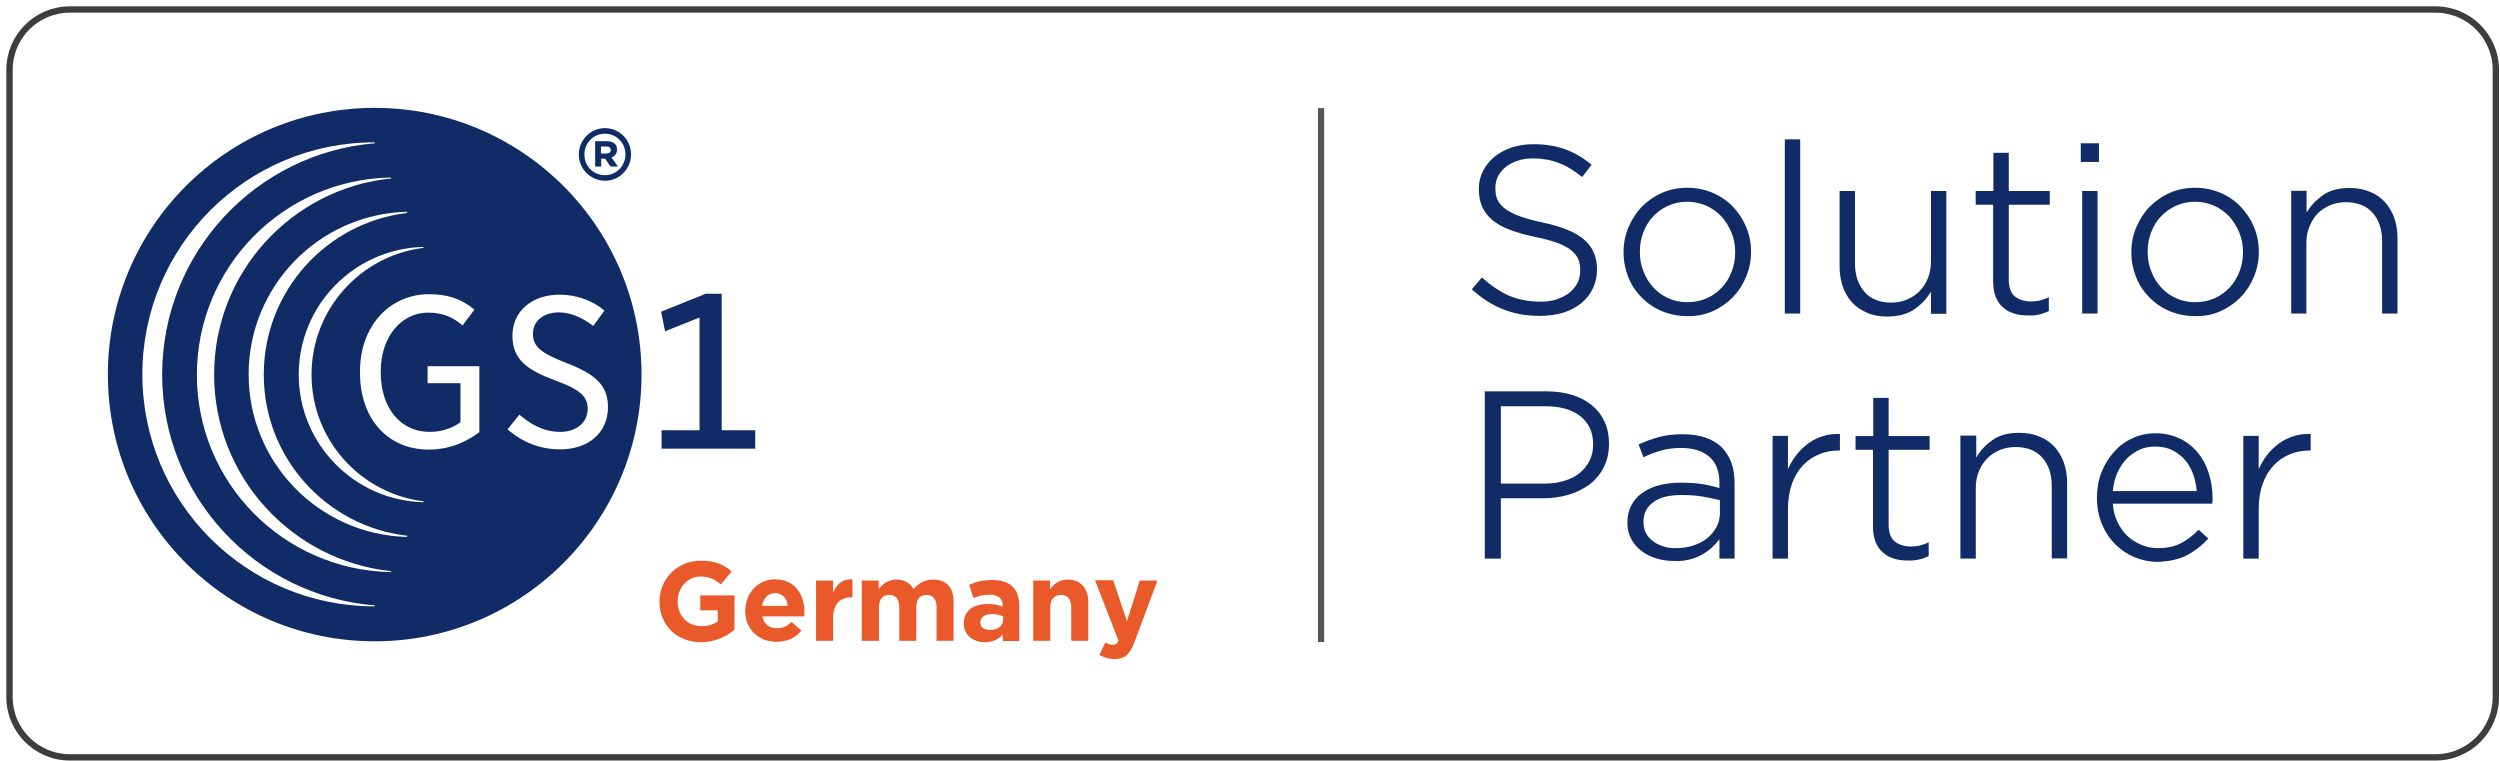 <svg width="394" height="120" viewBox="0 0 394 120" fill="none" xmlns="http://www.w3.org/2000/svg">
<g filter="url(#filter0_d_8821_40193)">
<path d="M0 10C0 4.477 4.477 0 10 0H382.843C388.366 0 392.843 4.477 392.843 10V108.86C392.843 114.382 388.366 118.86 382.843 118.86H10C4.477 118.86 0 114.382 0 108.86V10Z" fill="url(#paint0_linear_8821_40193)"/>
<path d="M0 10C0 4.477 4.477 0 10 0H382.843C388.366 0 392.843 4.477 392.843 10V108.86C392.843 114.382 388.366 118.86 382.843 118.86H10C4.477 118.86 0 114.382 0 108.86V10Z" fill="white"/>
<path d="M10 0.5H382.843C388.089 0.5 392.343 4.753 392.343 10V108.859C392.343 114.106 388.089 118.359 382.843 118.359H10C4.753 118.359 0.5 114.106 0.5 108.859V10C0.5 4.753 4.753 0.5 10 0.5Z" stroke="#3D3D3D"/>
<path d="M100.105 58.034C100.105 81.236 81.264 100.069 58.053 100.069C34.804 100.069 16 81.236 16 58.034C16 34.796 34.804 16 58.053 16C81.264 16 100.105 34.796 100.105 58.034Z" fill="#102B66"/>
<path d="M66.609 45.369C60.329 45.369 55.738 50.472 55.738 57.484V57.778C55.738 65.01 60.109 69.856 66.573 69.856C70.172 69.856 72.853 68.387 74.543 67.102V56.713H66.389V59.393H71.568V65.524L71.384 65.671C70.135 66.552 68.446 67.066 66.72 67.066C62.129 67.066 59.007 63.321 59.007 57.704V57.484C59.007 52.161 62.166 48.269 66.499 48.269C69.034 48.269 70.613 49.187 71.898 50.288L73.771 47.792C71.678 46.067 69.511 45.369 66.609 45.369Z" fill="white"/>
<path d="M78.986 66.662C81.41 68.755 84.165 69.82 87.287 69.82C91.804 69.82 94.816 67.14 94.816 63.175C94.816 59.908 93.09 58.072 88.425 56.273C84.165 54.621 82.99 53.63 82.99 51.574C82.99 49.592 84.679 48.233 87.066 48.233C88.829 48.233 90.665 48.968 92.502 50.363L94.265 47.94C92.245 46.288 89.821 45.443 87.14 45.443C82.806 45.443 79.758 48.087 79.758 51.904C79.758 55.722 82.145 57.338 86.589 58.99C90.408 60.385 91.62 61.486 91.62 63.432C91.62 65.598 89.821 67.066 87.287 67.066C84.495 67.066 82.402 65.671 80.859 64.35L78.986 66.662Z" fill="white"/>
<path d="M103.263 69.708H118.027V66.808H112.738V45.295H110.204L103.189 48.122L103.814 51.205L109.249 49.039V66.808H103.263V69.708Z" fill="#102B66"/>
<path d="M94.558 23.195C94.999 23.195 95.256 22.975 95.256 22.644C95.256 22.277 94.999 22.094 94.558 22.094H93.714V23.195H94.558ZM92.759 21.249H94.632C95.55 21.249 96.248 21.653 96.248 22.571C96.248 23.195 95.881 23.635 95.366 23.819L96.395 25.251H95.219L94.375 24.003H93.75V25.251H92.796V21.249H92.759ZM97.57 23.342C97.57 21.543 96.174 20.074 94.338 20.074C92.502 20.074 91.106 21.543 91.106 23.342V23.378C91.106 25.177 92.502 26.609 94.338 26.609C96.174 26.609 97.57 25.104 97.57 23.342ZM90.225 23.342C90.225 21.066 92.061 19.193 94.338 19.193C96.652 19.193 98.451 21.066 98.451 23.305V23.342C98.451 25.581 96.652 27.49 94.338 27.49C92.024 27.453 90.225 25.618 90.225 23.342Z" fill="#102B66"/>
<path d="M24.557 58.035C24.557 38.871 39.322 23.122 58.089 21.58L58.016 21.434C37.816 21.434 21.436 37.807 21.436 57.998C21.436 78.189 37.816 94.562 58.016 94.562L58.089 94.416C39.322 92.91 24.557 77.198 24.557 58.035Z" fill="white"/>
<path d="M32.747 58.034C32.747 41.918 44.977 28.702 60.66 27.123L60.586 26.977C43.655 27.27 30.029 41.074 30.029 58.071C30.029 75.068 43.655 88.835 60.586 89.165L60.66 89.019C44.977 87.367 32.747 74.114 32.747 58.034Z" fill="white"/>
<path d="M40.571 58.034C40.571 44.892 50.45 34.062 63.195 32.557L63.121 32.373C49.275 32.74 38.184 44.084 38.184 57.998C38.184 71.911 49.275 83.255 63.121 83.622L63.195 83.438C50.45 81.97 40.571 71.177 40.571 58.034Z" fill="white"/>
<path d="M48.1 58.034C48.1 47.755 55.813 39.274 65.766 38.063L65.692 37.916C54.821 38.21 46.08 47.094 46.08 58.034C46.08 68.974 54.821 77.858 65.692 78.152L65.766 78.005C55.813 76.793 48.1 68.313 48.1 58.034Z" fill="white"/>
<path d="M102.934 93.828C102.934 90.267 105.688 87.367 109.434 87.367C111.675 87.367 112.997 87.955 114.319 89.056L112.593 91.112C111.638 90.304 110.793 89.864 109.361 89.864C107.378 89.864 105.798 91.626 105.798 93.718V93.755C105.798 96.031 107.341 97.683 109.544 97.683C110.536 97.683 111.418 97.426 112.115 96.949V95.187H109.361V92.837H114.76V98.234C113.474 99.298 111.711 100.216 109.471 100.216C105.615 100.179 102.934 97.499 102.934 93.828Z" fill="#EA5929"/>
<path d="M123.17 94.488C123.023 93.276 122.289 92.469 121.15 92.469C120.048 92.469 119.314 93.276 119.094 94.488H123.17ZM116.449 95.296C116.449 92.542 118.396 90.303 121.15 90.303C124.309 90.303 125.778 92.762 125.778 95.442C125.778 95.663 125.778 95.92 125.741 96.14H119.13C119.387 97.351 120.232 98.012 121.444 98.012C122.362 98.012 122.987 97.718 123.758 97.021L125.3 98.379C124.419 99.481 123.134 100.141 121.407 100.141C118.579 100.178 116.449 98.196 116.449 95.296Z" fill="#EA5929"/>
<path d="M127.613 90.487H130.294V92.396C130.845 91.074 131.727 90.23 133.343 90.303V93.13H133.196C131.396 93.13 130.294 94.195 130.294 96.471V99.995H127.613V90.487Z" fill="#EA5929"/>
<path d="M134.812 90.487H137.494V91.845C138.118 91.037 138.926 90.34 140.285 90.34C141.534 90.34 142.452 90.891 142.966 91.845C143.811 90.854 144.802 90.34 146.088 90.34C148.108 90.34 149.283 91.551 149.283 93.827V99.995H146.602V94.709C146.602 93.424 146.051 92.763 145.023 92.763C143.994 92.763 143.407 93.424 143.407 94.709V99.995H140.726V94.709C140.726 93.424 140.175 92.763 139.146 92.763C138.118 92.763 137.53 93.424 137.53 94.709V99.995H134.812V90.487Z" fill="#EA5929"/>
<path d="M157.105 96.618V96.141C156.628 95.921 156.04 95.774 155.379 95.774C154.241 95.774 153.506 96.251 153.506 97.096V97.132C153.506 97.866 154.094 98.27 154.975 98.27C156.261 98.307 157.105 97.609 157.105 96.618ZM150.898 97.242C150.898 95.15 152.478 94.195 154.718 94.195C155.673 94.195 156.371 94.342 157.032 94.599V94.452C157.032 93.351 156.334 92.727 155.012 92.727C153.984 92.727 153.249 92.91 152.404 93.241L151.743 91.185C152.772 90.708 153.8 90.414 155.416 90.414C156.885 90.414 157.95 90.818 158.611 91.479C159.309 92.176 159.639 93.241 159.639 94.526V100.032H157.032V99.004C156.371 99.739 155.489 100.216 154.167 100.216C152.404 100.179 150.898 99.151 150.898 97.242Z" fill="#EA5929"/>
<path d="M161.807 90.487H164.488V91.845C165.112 91.037 165.92 90.34 167.279 90.34C169.299 90.34 170.511 91.698 170.511 93.864V99.995H167.83V94.709C167.83 93.424 167.242 92.763 166.214 92.763C165.186 92.763 164.524 93.424 164.524 94.709V99.995H161.843V90.487H161.807Z" fill="#EA5929"/>
<path d="M178.628 90.488H181.419L177.783 100.216C177.049 102.162 176.277 102.86 174.661 102.86C173.67 102.86 172.972 102.603 172.274 102.199L173.192 100.253C173.559 100.473 174 100.62 174.331 100.62C174.808 100.62 175.029 100.473 175.286 99.996L171.576 90.451H174.441L176.608 96.912L178.628 90.488Z" fill="#EA5929"/>
<path d="M233 87.036H235.534V77.528H242.218C243.614 77.528 244.936 77.345 246.185 76.978C247.434 76.61 248.536 76.06 249.49 75.362C250.445 74.628 251.18 73.747 251.731 72.682C252.282 71.618 252.576 70.406 252.576 68.975V68.901C252.576 67.616 252.355 66.478 251.878 65.45C251.4 64.422 250.739 63.578 249.858 62.844C248.976 62.146 247.948 61.596 246.736 61.228C245.524 60.861 244.202 60.678 242.733 60.678H233V87.036ZM235.534 75.215V63.027H242.549C243.651 63.027 244.679 63.137 245.597 63.394C246.516 63.651 247.324 64.019 247.985 64.532C248.646 65.046 249.16 65.671 249.527 66.405C249.894 67.139 250.078 68.02 250.078 69.011V69.085C250.078 70.002 249.894 70.847 249.527 71.581C249.16 72.315 248.646 72.976 247.985 73.527C247.324 74.077 246.516 74.481 245.561 74.775C244.606 75.069 243.577 75.215 242.402 75.215H235.534ZM265.246 87.183C265.981 87 266.642 86.743 267.23 86.412C267.817 86.082 268.331 85.715 268.772 85.311C269.213 84.907 269.617 84.467 269.984 83.989V87.036H272.371V75.105C272.371 73.857 272.188 72.793 271.857 71.911C271.527 70.994 271.013 70.223 270.388 69.525C268.956 68.13 266.862 67.433 264.181 67.433C262.822 67.433 261.574 67.579 260.472 67.873C259.37 68.167 258.305 68.571 257.24 69.048L258.011 71.067C258.929 70.626 259.847 70.259 260.802 70.002C261.757 69.709 262.822 69.599 263.961 69.599C265.871 69.599 267.34 70.076 268.405 70.994C269.47 71.948 269.984 73.306 269.984 75.142V75.913C269.103 75.656 268.185 75.436 267.23 75.289C266.275 75.142 265.173 75.069 263.851 75.069C262.602 75.069 261.5 75.215 260.472 75.472C259.443 75.766 258.562 76.133 257.827 76.684C257.093 77.198 256.505 77.859 256.101 78.629C255.697 79.4 255.477 80.318 255.477 81.309V81.383C255.477 82.374 255.697 83.255 256.101 83.989C256.505 84.76 257.093 85.384 257.791 85.898C258.489 86.412 259.26 86.779 260.141 87.036C261.023 87.293 261.904 87.403 262.822 87.403C263.704 87.477 264.512 87.367 265.246 87.183ZM261.206 85.127C260.582 84.944 260.031 84.687 259.554 84.32C259.076 83.953 258.672 83.549 258.415 83.035C258.121 82.521 258.011 81.934 258.011 81.309V81.199C258.011 79.914 258.525 78.886 259.554 78.152C260.582 77.381 262.051 77.014 263.961 77.014C265.283 77.014 266.422 77.088 267.413 77.271C268.405 77.455 269.286 77.638 270.058 77.822V79.841C270.058 80.649 269.874 81.42 269.507 82.08C269.139 82.741 268.662 83.329 268.038 83.843C267.413 84.32 266.679 84.724 265.834 84.981C264.989 85.238 264.108 85.384 263.19 85.384C262.455 85.421 261.794 85.311 261.206 85.127ZM278.358 87.036H280.782V79.217C280.782 77.712 281.002 76.39 281.406 75.252C281.81 74.114 282.398 73.123 283.132 72.352C283.867 71.581 284.712 70.994 285.703 70.59C286.658 70.186 287.687 70.002 288.788 70.002H288.972V67.396C288.017 67.359 287.136 67.469 286.328 67.726C285.483 67.983 284.712 68.35 284.014 68.864C283.316 69.378 282.692 69.966 282.141 70.663C281.59 71.361 281.149 72.132 280.782 72.939V67.69H278.358V87.036ZM301.423 87.183C301.937 87.073 302.451 86.89 302.965 86.633V84.467C302.451 84.724 301.937 84.871 301.533 84.981C301.092 85.091 300.651 85.127 300.174 85.127C299.145 85.127 298.301 84.871 297.64 84.356C296.979 83.843 296.648 82.925 296.648 81.677V69.892H303.112V67.726H296.648V61.706H294.224V67.726H291.433V69.892H294.187V81.97C294.187 82.925 294.334 83.769 294.591 84.43C294.885 85.091 295.252 85.678 295.767 86.082C296.244 86.522 296.832 86.853 297.493 87.036C298.154 87.257 298.852 87.33 299.623 87.33C300.321 87.367 300.908 87.293 301.423 87.183ZM307.96 87.036H310.384V75.913C310.384 74.958 310.531 74.114 310.861 73.306C311.192 72.499 311.596 71.838 312.184 71.251C312.734 70.7 313.396 70.259 314.167 69.929C314.938 69.599 315.746 69.452 316.628 69.452C318.427 69.452 319.859 70.002 320.851 71.104C321.843 72.205 322.357 73.71 322.357 75.619V87H324.781V75.069C324.781 73.894 324.597 72.866 324.267 71.911C323.936 70.957 323.422 70.149 322.798 69.415C322.137 68.718 321.365 68.167 320.41 67.8C319.456 67.396 318.39 67.212 317.215 67.212C315.489 67.212 314.093 67.579 313.028 68.35C311.926 69.121 311.082 70.039 310.457 71.104V67.653H307.96V87.036ZM343.695 86.486C344.944 85.825 346.046 84.944 347.038 83.879L345.495 82.484C344.687 83.329 343.806 84.026 342.777 84.577C341.749 85.127 340.574 85.384 339.141 85.384C338.26 85.384 337.378 85.238 336.57 84.907C335.762 84.577 335.028 84.136 334.367 83.549C333.706 82.962 333.191 82.227 332.751 81.346C332.31 80.465 332.053 79.474 331.979 78.373H347.625C347.662 78.189 347.699 78.042 347.699 77.932C347.699 77.822 347.699 77.675 347.699 77.492C347.699 76.06 347.478 74.738 347.074 73.49C346.67 72.242 346.083 71.177 345.311 70.259C344.54 69.342 343.585 68.607 342.483 68.093C341.382 67.579 340.133 67.286 338.7 67.286C337.378 67.286 336.13 67.543 335.028 68.093C333.889 68.607 332.934 69.342 332.126 70.259C331.318 71.177 330.657 72.242 330.18 73.453C329.702 74.701 329.482 75.986 329.482 77.381V77.455C329.482 78.96 329.739 80.318 330.253 81.567C330.767 82.815 331.465 83.879 332.347 84.76C333.228 85.641 334.257 86.339 335.395 86.816C336.57 87.293 337.782 87.55 339.104 87.55C340.904 87.477 342.447 87.147 343.695 86.486ZM331.979 76.353C332.09 75.326 332.31 74.408 332.677 73.563C333.045 72.719 333.522 71.985 334.11 71.361C334.697 70.737 335.395 70.259 336.166 69.892C336.938 69.525 337.782 69.378 338.664 69.378C339.692 69.378 340.61 69.562 341.382 69.966C342.153 70.37 342.814 70.847 343.365 71.508C343.916 72.132 344.32 72.903 344.65 73.747C344.944 74.591 345.128 75.472 345.201 76.39H331.979V76.353ZM352.547 87.036H354.971V79.217C354.971 77.712 355.191 76.39 355.595 75.252C355.999 74.114 356.587 73.123 357.321 72.352C358.056 71.581 358.9 70.994 359.892 70.59C360.847 70.186 361.875 70.002 362.977 70.002H363.161V67.396C362.206 67.359 361.324 67.469 360.516 67.726C359.708 67.983 358.9 68.35 358.203 68.864C357.505 69.378 356.88 69.966 356.329 70.663C355.779 71.361 355.338 72.132 354.971 72.939V67.69H352.547V87.036Z" fill="#102B66"/>
<path d="M245.397 48.268C246.498 47.901 247.417 47.424 248.188 46.8C248.959 46.176 249.584 45.405 250.024 44.487C250.465 43.569 250.685 42.578 250.685 41.513V41.44C250.685 39.458 249.988 37.879 248.629 36.741C247.27 35.566 245.066 34.685 242.091 34.061C240.585 33.731 239.373 33.4 238.382 33.033C237.427 32.666 236.656 32.262 236.105 31.822C235.554 31.381 235.187 30.904 234.966 30.39C234.746 29.876 234.672 29.288 234.672 28.628V28.554C234.672 27.93 234.819 27.343 235.076 26.792C235.37 26.241 235.774 25.764 236.288 25.324C236.802 24.92 237.464 24.553 238.161 24.332C238.896 24.076 239.704 23.965 240.622 23.965C242.018 23.965 243.34 24.186 244.589 24.663C245.837 25.104 247.086 25.874 248.335 26.902L249.841 24.957C248.482 23.855 247.123 23.048 245.69 22.534C244.295 22.02 242.605 21.726 240.659 21.726C239.41 21.726 238.272 21.91 237.243 22.24C236.178 22.607 235.297 23.084 234.525 23.708C233.754 24.332 233.167 25.104 232.726 25.948C232.285 26.792 232.065 27.747 232.065 28.738V28.811C232.065 29.876 232.248 30.794 232.579 31.565C232.909 32.336 233.46 33.033 234.158 33.657C234.893 34.245 235.811 34.795 236.913 35.199C238.051 35.64 239.373 36.007 240.916 36.337C242.348 36.631 243.56 36.961 244.478 37.292C245.397 37.659 246.131 38.026 246.645 38.466C247.16 38.907 247.527 39.347 247.747 39.861C247.968 40.375 248.041 40.963 248.041 41.587V41.66C248.041 42.358 247.894 43.019 247.6 43.606C247.306 44.193 246.866 44.707 246.315 45.148C245.764 45.588 245.103 45.919 244.332 46.176C243.56 46.433 242.716 46.543 241.797 46.543C239.924 46.543 238.272 46.212 236.803 45.588C235.37 44.964 233.938 43.973 232.542 42.725L230.963 44.597C232.542 46.029 234.195 47.093 235.921 47.754C237.647 48.452 239.557 48.782 241.65 48.782C243.12 48.782 244.295 48.599 245.397 48.268ZM268.902 48.048C270.151 47.497 271.179 46.763 272.097 45.845C272.979 44.928 273.676 43.863 274.191 42.615C274.705 41.367 274.962 40.082 274.962 38.723V38.65C274.962 37.292 274.705 35.97 274.191 34.758C273.676 33.547 272.979 32.482 272.097 31.565C271.216 30.647 270.151 29.913 268.939 29.399C267.727 28.885 266.368 28.591 264.935 28.591C263.503 28.591 262.144 28.848 260.932 29.399C259.683 29.949 258.655 30.684 257.737 31.601C256.855 32.519 256.158 33.62 255.643 34.832C255.129 36.043 254.872 37.365 254.872 38.723V38.797C254.872 40.155 255.129 41.44 255.607 42.651C256.084 43.863 256.782 44.928 257.7 45.845C258.582 46.763 259.647 47.497 260.859 48.011C262.071 48.525 263.43 48.819 264.862 48.819C266.331 48.856 267.653 48.599 268.902 48.048ZM261.997 46.029C261.079 45.625 260.271 45.074 259.61 44.34C258.949 43.643 258.398 42.798 258.031 41.807C257.627 40.853 257.443 39.825 257.443 38.723V38.65C257.443 37.549 257.627 36.557 257.994 35.603C258.361 34.648 258.875 33.804 259.537 33.106C260.198 32.409 261.006 31.822 261.924 31.418C262.842 31.014 263.834 30.794 264.935 30.794C266.001 30.794 266.992 31.014 267.91 31.418C268.829 31.822 269.636 32.409 270.298 33.106C270.959 33.841 271.473 34.685 271.877 35.64C272.281 36.594 272.464 37.622 272.464 38.723V38.797C272.464 39.861 272.281 40.853 271.914 41.807C271.546 42.762 271.032 43.606 270.371 44.303C269.71 45.001 268.939 45.588 268.021 45.992C267.102 46.396 266.111 46.616 265.046 46.616C263.907 46.653 262.915 46.433 261.997 46.029ZM280.287 48.415H282.711V20.955H280.287V48.415ZM300.744 47.718C301.846 46.947 302.691 46.029 303.315 44.964V48.452H305.739V29.105H303.315V40.228C303.315 41.183 303.168 42.027 302.838 42.835C302.507 43.643 302.103 44.303 301.516 44.891C300.965 45.441 300.304 45.882 299.532 46.212C298.761 46.543 297.953 46.69 297.072 46.69C295.272 46.69 293.84 46.139 292.848 45.001C291.856 43.863 291.342 42.395 291.342 40.486V29.105H288.918V40.999C288.918 42.174 289.102 43.202 289.432 44.193C289.763 45.148 290.277 45.992 290.901 46.69C291.563 47.387 292.334 47.901 293.289 48.305C294.207 48.709 295.272 48.892 296.484 48.892C298.247 48.856 299.642 48.489 300.744 47.718ZM320.357 48.562C320.871 48.452 321.385 48.268 321.899 48.011V45.845C321.385 46.102 320.871 46.249 320.467 46.359C320.026 46.469 319.585 46.506 319.108 46.506C318.079 46.506 317.235 46.249 316.574 45.735C315.913 45.221 315.582 44.303 315.582 43.055V31.271H322.046V29.105H315.582V23.084H313.158V29.105H310.367V31.271H313.121V43.349C313.121 44.303 313.268 45.148 313.525 45.809C313.819 46.469 314.186 47.057 314.701 47.461C315.178 47.901 315.766 48.232 316.427 48.415C317.088 48.635 317.786 48.709 318.557 48.709C319.218 48.745 319.842 48.709 320.357 48.562ZM326.931 24.516H329.795V21.579H326.931V24.516ZM327.151 48.415H329.575V29.105H327.151V48.415ZM348.93 48.048C350.179 47.497 351.207 46.763 352.125 45.845C353.007 44.928 353.705 43.863 354.219 42.615C354.733 41.367 354.99 40.082 354.99 38.723V38.65C354.99 37.292 354.733 35.97 354.219 34.758C353.705 33.547 353.007 32.482 352.125 31.565C351.244 30.647 350.179 29.913 348.967 29.399C347.755 28.885 346.396 28.591 344.964 28.591C343.531 28.591 342.172 28.848 340.96 29.399C339.712 29.949 338.683 30.684 337.765 31.601C336.884 32.519 336.186 33.62 335.672 34.832C335.158 36.043 334.9 37.365 334.9 38.723V38.797C334.9 40.155 335.158 41.44 335.635 42.651C336.112 43.863 336.81 44.928 337.728 45.845C338.61 46.763 339.675 47.497 340.887 48.011C342.099 48.525 343.458 48.819 344.89 48.819C346.359 48.856 347.718 48.599 348.93 48.048ZM342.026 46.029C341.107 45.625 340.299 45.074 339.638 44.34C338.977 43.643 338.426 42.798 338.059 41.807C337.655 40.853 337.471 39.825 337.471 38.723V38.65C337.471 37.549 337.655 36.557 338.022 35.603C338.39 34.648 338.904 33.804 339.565 33.106C340.226 32.409 341.034 31.822 341.952 31.418C342.87 31.014 343.862 30.794 344.964 30.794C346.029 30.794 347.02 31.014 347.939 31.418C348.857 31.822 349.665 32.409 350.326 33.106C350.987 33.841 351.501 34.685 351.905 35.64C352.309 36.594 352.493 37.622 352.493 38.723V38.797C352.493 39.861 352.309 40.853 351.942 41.807C351.575 42.762 351.06 43.606 350.399 44.303C349.738 45.001 348.967 45.588 348.049 45.992C347.131 46.396 346.139 46.616 345.074 46.616C343.935 46.653 342.944 46.433 342.026 46.029ZM360.059 48.415H362.482V37.328C362.482 36.374 362.629 35.529 362.96 34.722C363.29 33.914 363.694 33.253 364.245 32.666C364.796 32.115 365.457 31.675 366.229 31.344C367 31.014 367.808 30.867 368.689 30.867C370.489 30.867 371.921 31.418 372.913 32.519C373.905 33.62 374.419 35.126 374.419 37.035V48.415H376.843V36.484C376.843 35.309 376.659 34.281 376.329 33.327C375.998 32.372 375.484 31.565 374.859 30.83C374.198 30.133 373.427 29.582 372.472 29.215C371.517 28.811 370.452 28.628 369.277 28.628C367.551 28.628 366.155 28.995 365.09 29.766C363.988 30.537 363.144 31.454 362.519 32.519V29.068H360.095V48.415H360.059Z" fill="#102B66"/>
<path d="M207.201 16.037V100.179" stroke="#575756" stroke-width="0.982"/>
</g>
<defs>
<filter id="filter0_d_8821_40193" x="0" y="0" width="393.844" height="119.859" filterUnits="userSpaceOnUse" color-interpolation-filters="sRGB">
<feFlood flood-opacity="0" result="BackgroundImageFix"/>
<feColorMatrix in="SourceAlpha" type="matrix" values="0 0 0 0 0 0 0 0 0 0 0 0 0 0 0 0 0 0 127 0" result="hardAlpha"/>
<feOffset dx="1" dy="1"/>
<feComposite in2="hardAlpha" operator="out"/>
<feColorMatrix type="matrix" values="0 0 0 0 0.239 0 0 0 0 0.239 0 0 0 0 0.239 0 0 0 1 0"/>
<feBlend mode="normal" in2="BackgroundImageFix" result="effect1_dropShadow_8821_40193"/>
<feBlend mode="normal" in="SourceGraphic" in2="effect1_dropShadow_8821_40193" result="shape"/>
</filter>
<linearGradient id="paint0_linear_8821_40193" x1="196.421" y1="0" x2="196.421" y2="118.86" gradientUnits="userSpaceOnUse">
<stop stop-color="#F5F7FA"/>
<stop offset="1" stop-color="#F0F4FA"/>
</linearGradient>
</defs>
</svg>
